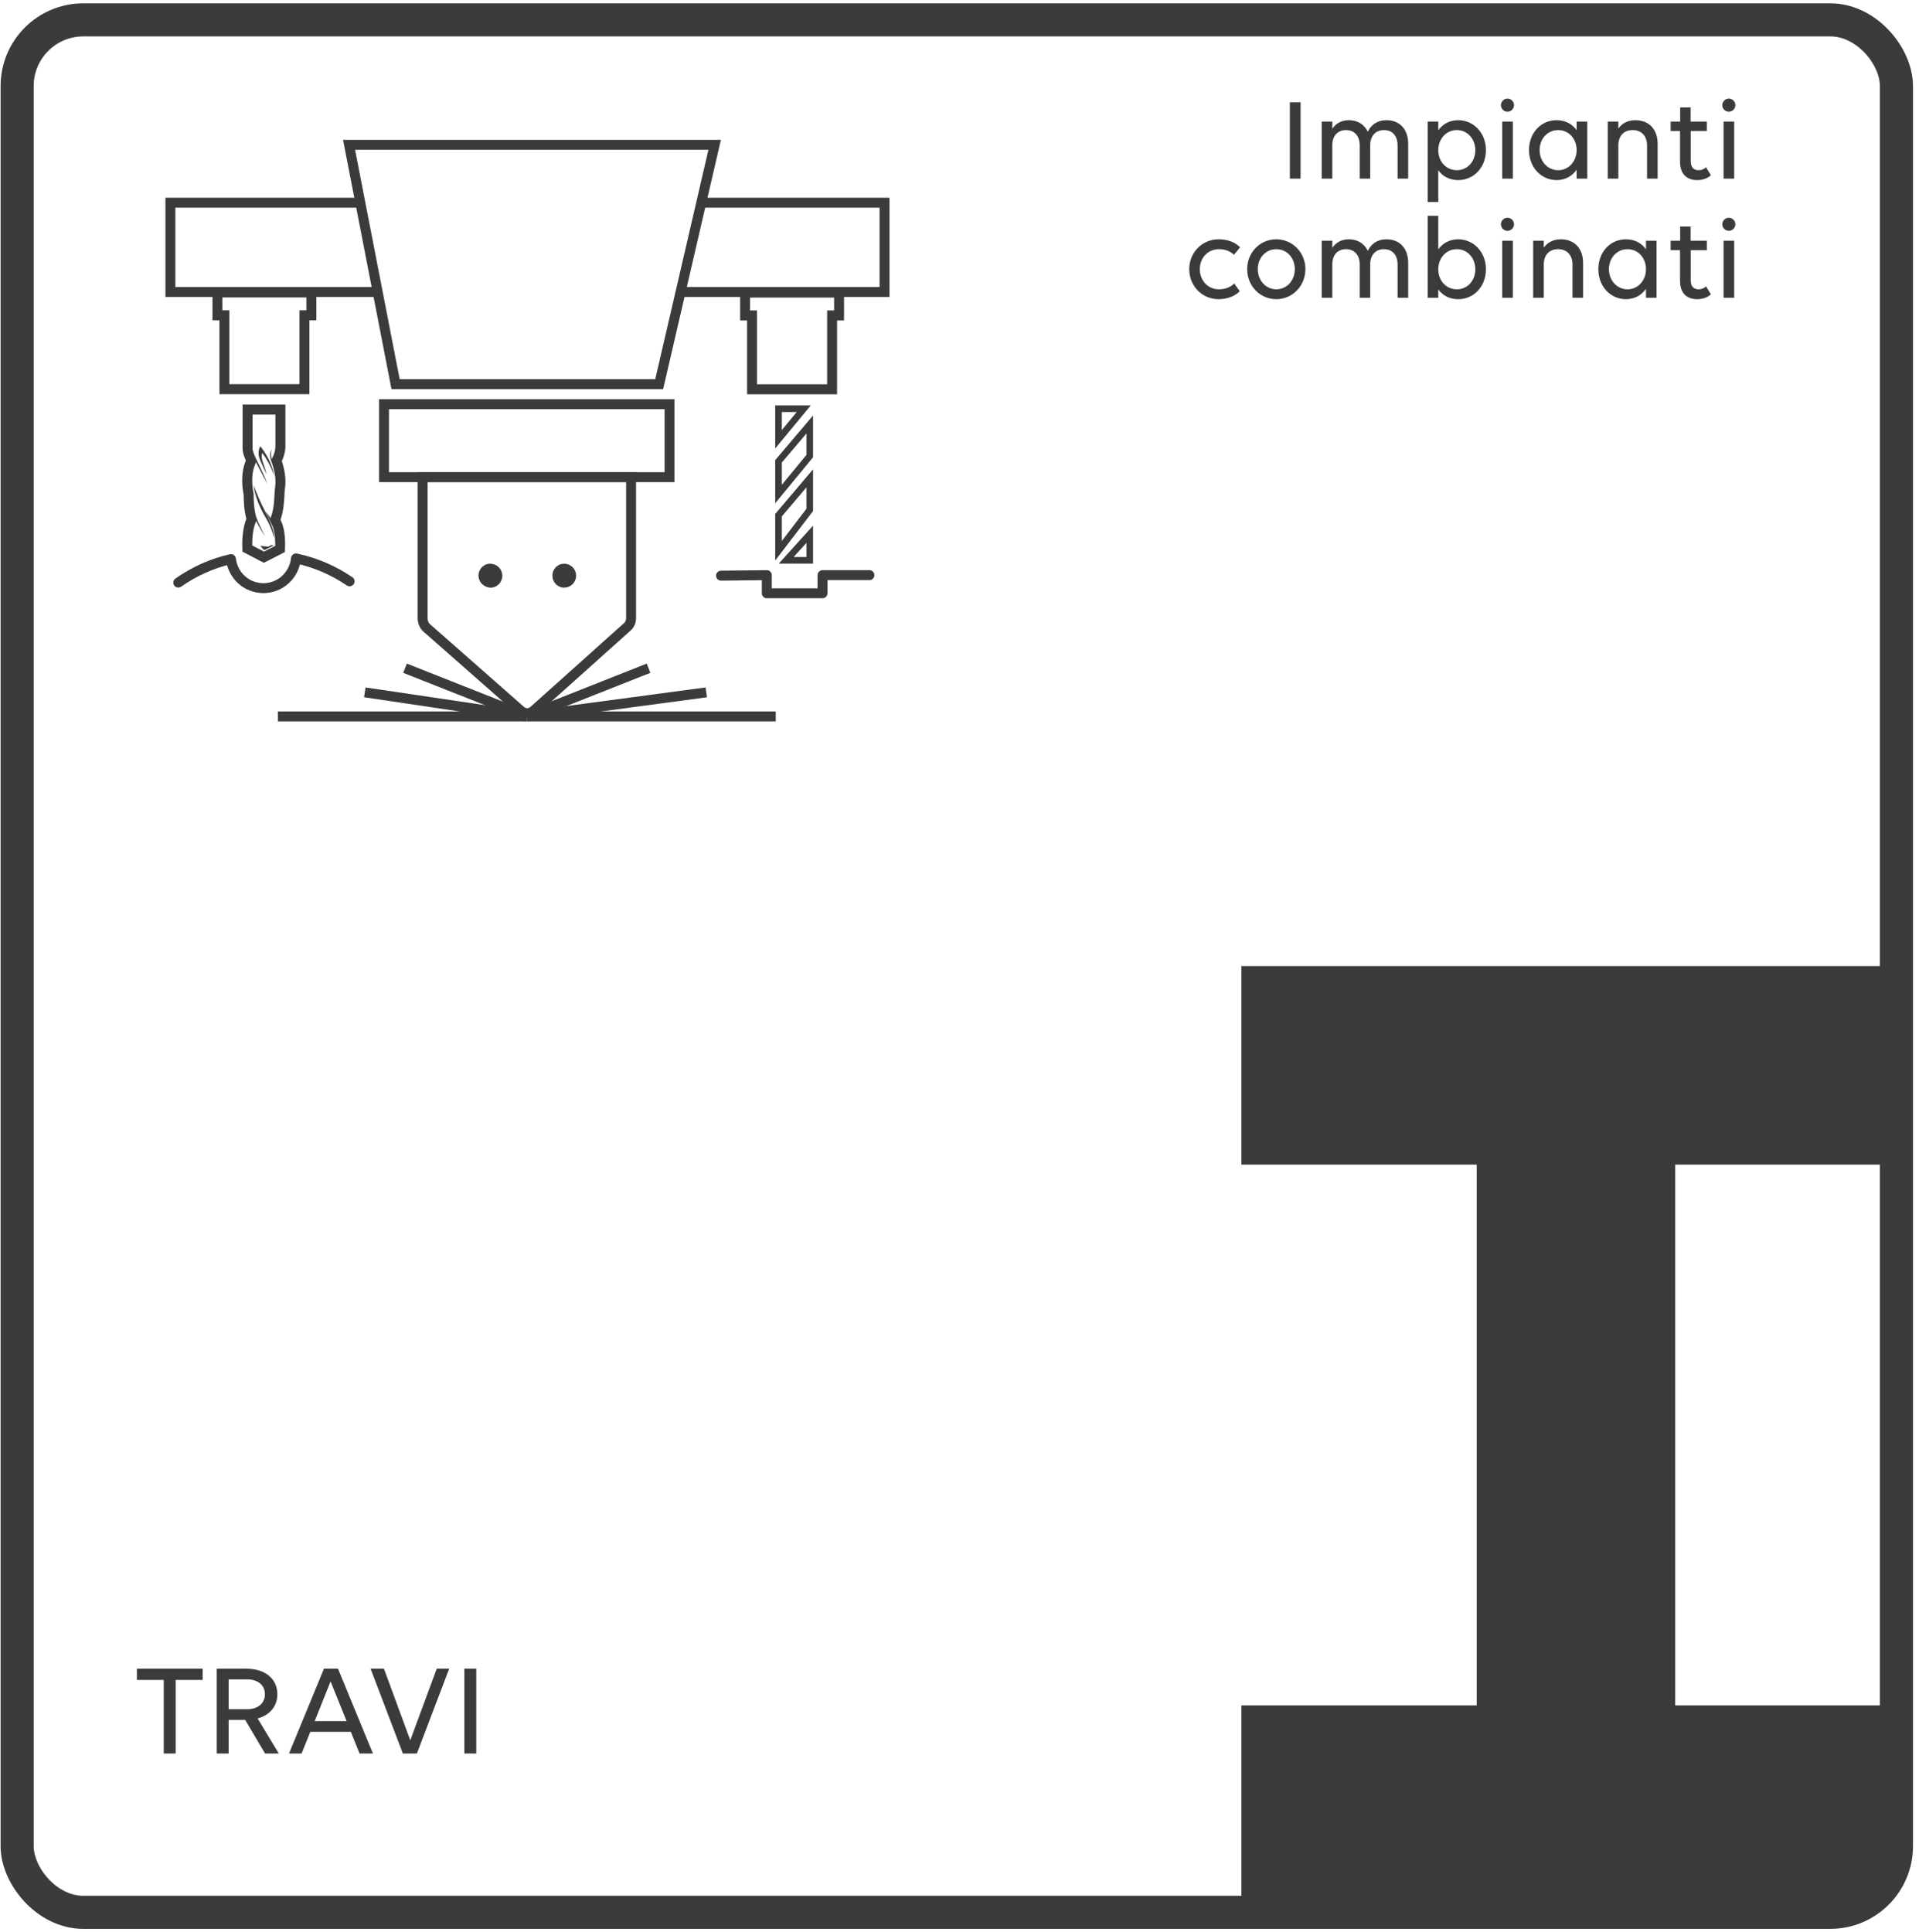 <svg xmlns="http://www.w3.org/2000/svg" width="290" height="292" viewBox="0 0 290 292" fill="none"><rect x="2.592" y="3" width="284" height="286" rx="10" stroke="#3C3B3B" stroke-width="5"></rect><g clip-path="url(#clip0_54_4906)"><path d="M126.05 44.974V46.917H125V58.075H114.4V46.917H113.35V44.974H126.05ZM127.55 43.463H111.85V48.428H112.9V59.586H126.5V48.428H127.55V43.463Z" fill="#3C3B3B"></path><path d="M46.31 44.953V46.897H45.26V58.055H34.66V46.897H33.61V44.953H46.31ZM41.62 62.647V67.551C41.62 67.551 41.61 68.438 41.04 69.394C41.04 69.394 40.84 68.448 41.06 67.904C41.06 67.904 40.56 68.538 40.99 69.696C41.43 70.854 41.76 72.294 41.58 73.553C41.4 74.812 41.58 76.504 40.89 78.296L40.12 77.279C40.12 77.279 40.67 78.417 41.17 79.485C41.66 80.552 41.59 82.496 41.59 82.496L39.89 83.362L38.12 82.435C38.12 82.435 38.03 80.109 38.73 78.74C38.73 78.74 39.17 79.757 40.06 81.066C40.06 81.066 39.26 79.596 38.77 78.276C38.28 76.957 38.33 74.57 38.33 74.57C38.33 74.57 37.65 71.962 38.69 69.858C38.69 69.858 39.87 72.224 40.44 73.161C40.44 73.161 39.57 71.086 38.96 69.878C38.36 68.669 38.17 68.145 38.17 67.783V62.657H41.63M40.26 71.63C40.03 70.522 39.68 69.918 39.58 69.334C39.48 68.75 39.64 68.458 39.64 68.458C40.88 70.139 41.45 71.912 41.45 71.912C40.97 69.273 39.31 67.43 39.31 67.43C39.01 68.186 38.94 68.77 39.43 69.827C39.92 70.885 40.25 71.63 40.25 71.63M41.45 81.348C41.5 79.857 40.15 77.511 39.55 76.252C38.95 74.993 38.31 73.322 38.31 73.322C38.51 74.842 39.12 76.494 40.12 78.176C41.12 79.857 41.45 81.348 41.45 81.348ZM40.55 82.627L39.34 82.486C39.34 82.486 39.72 82.979 39.95 83.14L41.39 82.435C41.39 82.435 41.09 82.395 40.98 82.395C40.97 82.395 40.96 82.395 40.95 82.395C40.89 82.405 40.54 82.627 40.54 82.627M47.81 43.443H32.11V48.407H33.16V59.566H46.76V48.407H47.81V43.443ZM43.12 61.136H36.66V67.773C36.66 68.307 36.82 68.85 37.15 69.596C36.28 71.731 36.66 74.007 36.82 74.742C36.82 75.356 36.85 77.088 37.23 78.407C36.55 80.059 36.61 82.234 36.61 82.496L36.64 83.372L37.42 83.775L39.19 84.701L39.87 85.054L40.56 84.701L42.26 83.835L43.05 83.432L43.08 82.546C43.09 82.163 43.14 80.17 42.52 78.84C42.48 78.75 42.43 78.649 42.39 78.548C42.86 77.189 42.92 75.93 42.98 74.903C43 74.48 43.02 74.077 43.07 73.765C43.28 72.315 42.96 70.814 42.59 69.686C43.1 68.599 43.13 67.682 43.13 67.561V62.637V61.126L43.12 61.136Z" fill="#3C3B3B"></path><path d="M52.83 87.853C50.42 86.212 47.68 85.014 44.73 84.389C44.48 86.907 42.38 88.881 39.81 88.881C37.24 88.881 35.19 86.957 34.9 84.49C32 85.155 29.31 86.383 26.94 88.045" stroke="#3C3B3B" stroke-width="1.5" stroke-linecap="round" stroke-linejoin="round"></path><path d="M79.61 108.266H117.23" stroke="#3C3B3B" stroke-width="1.5" stroke-miterlimit="10"></path><path d="M98.01 100.985L79.61 108.266" stroke="#3C3B3B" stroke-width="1.5" stroke-miterlimit="10"></path><path d="M79.61 108.266H42" stroke="#3C3B3B" stroke-width="1.5" stroke-miterlimit="10"></path><path d="M61.21 100.985L79.61 108.266" stroke="#3C3B3B" stroke-width="1.5" stroke-miterlimit="10"></path><path d="M106.73 104.631L79.61 108.266" stroke="#3C3B3B" stroke-width="1.5" stroke-miterlimit="10"></path><path d="M55.13 104.631L79.61 108.266" stroke="#3C3B3B" stroke-width="1.5" stroke-miterlimit="10"></path><path d="M85.27 88.8C86.26 88.8 87.061 87.994 87.061 86.997C87.061 86 86.26 85.195 85.27 85.195C84.29 85.185 83.49 85.97 83.481 86.957C83.481 86.977 83.481 86.987 83.481 87.007C83.481 88.004 84.29 88.81 85.27 88.81V88.8Z" fill="#3C3B3B"></path><path d="M74.12 85.185C73.14 85.165 72.33 85.96 72.31 86.947C72.3 87.652 72.7 88.296 73.33 88.599C73.57 88.73 73.85 88.8 74.12 88.81C75.11 88.81 75.91 88.004 75.91 87.007C75.91 86.01 75.11 85.205 74.12 85.205V85.185Z" fill="#3C3B3B"></path><path d="M95.37 83.976V72.113H63.87V93.392C63.87 93.976 64.08 94.55 64.5 94.903L78.63 107.34C79.26 107.924 80.1 107.924 80.72 107.34L94.74 94.782C95.16 94.429 95.37 93.966 95.37 93.382V83.966V83.976Z" stroke="#3C3B3B" stroke-width="1.5" stroke-miterlimit="10"></path><path d="M101.18 61.086H58.03V72.113H101.18V61.086Z" stroke="#3C3B3B" stroke-width="1.5" stroke-miterlimit="10"></path><path fill-rule="evenodd" clip-rule="evenodd" d="M99.62 58.055L108 21.882H52.75L59.78 58.055H99.62Z" stroke="#3C3B3B" stroke-width="1.5" stroke-miterlimit="10"></path><path d="M54.16 30.633H25.75V44.128H57.07" stroke="#3C3B3B" stroke-width="1.5" stroke-miterlimit="10"></path><path d="M105.98 30.633H133.67V44.128H102.84" stroke="#3C3B3B" stroke-width="1.5" stroke-miterlimit="10"></path><path fill-rule="evenodd" clip-rule="evenodd" d="M117.65 61.771V66.383L121.46 61.771H117.65Z" stroke="#3C3B3B" stroke-miterlimit="10"></path><path fill-rule="evenodd" clip-rule="evenodd" d="M117.65 69.717V74.661L122.37 68.921V64.148L117.65 69.717Z" stroke="#3C3B3B" stroke-miterlimit="10"></path><path fill-rule="evenodd" clip-rule="evenodd" d="M117.65 77.854V83.231L122.37 77.058V72.285L117.65 77.854Z" stroke="#3C3B3B" stroke-miterlimit="10"></path><path fill-rule="evenodd" clip-rule="evenodd" d="M122.37 84.681V80.734L118.81 84.681H122.37Z" stroke="#3C3B3B" stroke-miterlimit="10"></path><path d="M108.96 86.997L115.88 86.917V89.656H124.3V86.917H131.39" stroke="#3C3B3B" stroke-width="1.5" stroke-linecap="round" stroke-linejoin="round"></path></g><path d="M30.626 253.88H26.546V265H24.746V253.88H20.686V252.18H30.626V253.88ZM32.753 265V252.18H37.233C40.053 252.18 41.913 253.7 41.913 256.04C41.913 257.86 40.773 259.2 38.933 259.7L42.133 265H40.053L37.053 259.92H34.553V265H32.753ZM37.393 253.8H34.553V258.3H37.393C38.973 258.3 40.033 257.4 40.033 256.04C40.033 254.68 38.973 253.8 37.393 253.8ZM54.337 265L53.017 261.72H46.897L45.577 265H43.677L48.957 252.18H51.077L56.357 265H54.337ZM52.377 260.1L49.957 254.1L47.557 260.1H52.377ZM58.022 252.18L62.002 263L66.002 252.18H67.882L63.002 265H60.882L56.002 252.18H58.022ZM70.174 265V252.18H71.975V265H70.174Z" fill="#3C3B3B"></path><path d="M194.923 27V15.462H196.543V27H194.923ZM201.339 21.978V27H199.737V18.378H201.339V19.458C201.861 18.666 202.725 18.162 203.823 18.162C205.173 18.162 206.181 18.81 206.703 19.908C207.171 18.9 208.125 18.162 209.511 18.162C211.509 18.162 212.805 19.512 212.805 21.726V27H211.203V21.978C211.203 20.556 210.429 19.656 209.151 19.656C207.855 19.656 207.063 20.556 207.063 21.978V27H205.479V21.978C205.479 20.556 204.687 19.656 203.409 19.656C202.113 19.656 201.339 20.556 201.339 21.978ZM215.751 18.378H217.353V19.692C218.019 18.756 219.063 18.162 220.359 18.162C222.699 18.162 224.553 20.088 224.553 22.698C224.553 25.254 222.771 27.216 220.359 27.216C219.063 27.216 218.019 26.658 217.353 25.74V30.528H215.751V18.378ZM220.161 19.656C218.523 19.656 217.353 21.024 217.353 22.698C217.353 24.39 218.523 25.722 220.161 25.722C221.781 25.722 222.951 24.39 222.951 22.698C222.951 21.024 221.781 19.656 220.161 19.656ZM228.62 18.378V27H227.018V18.378H228.62ZM227.81 16.884C227.27 16.884 226.82 16.434 226.82 15.894C226.82 15.354 227.27 14.904 227.81 14.904C228.35 14.904 228.8 15.354 228.8 15.894C228.8 16.434 228.35 16.884 227.81 16.884ZM238.264 27V25.65C237.598 26.604 236.554 27.216 235.24 27.216C232.9 27.216 231.064 25.29 231.064 22.68C231.064 20.124 232.828 18.162 235.24 18.162C236.554 18.162 237.598 18.738 238.264 19.674V18.378H239.866V27H238.264ZM235.474 25.722C237.094 25.722 238.264 24.354 238.264 22.68C238.264 20.988 237.094 19.656 235.474 19.656C233.854 19.656 232.666 20.988 232.666 22.68C232.666 24.354 233.854 25.722 235.474 25.722ZM244.564 21.978V27H242.962V18.378H244.564V19.44C245.104 18.63 246.022 18.162 247.156 18.162C249.19 18.162 250.504 19.548 250.504 21.726V27H248.902V21.978C248.902 20.556 248.074 19.656 246.724 19.656C245.374 19.656 244.564 20.556 244.564 21.978ZM252.466 19.8V18.378H253.906V16.236H255.49V18.378H257.938V19.8H255.508V24.354C255.508 25.272 255.922 25.722 256.696 25.722C257.128 25.722 257.56 25.56 257.812 25.272L258.55 26.478C258.154 26.874 257.434 27.216 256.48 27.216C254.86 27.216 253.888 26.262 253.888 24.408V19.8H252.466ZM262.071 18.378V27H260.469V18.378H262.071ZM261.261 16.884C260.721 16.884 260.271 16.434 260.271 15.894C260.271 15.354 260.721 14.904 261.261 14.904C261.801 14.904 262.251 15.354 262.251 15.894C262.251 16.434 261.801 16.884 261.261 16.884ZM186.486 38.502C185.91 37.962 185.154 37.656 184.218 37.656C182.508 37.656 181.32 38.988 181.32 40.68C181.32 42.354 182.508 43.722 184.2 43.722C185.136 43.722 185.946 43.416 186.522 42.84L187.35 44.01C186.666 44.748 185.46 45.216 184.146 45.216C181.626 45.216 179.718 43.182 179.718 40.68C179.718 38.178 181.644 36.162 184.164 36.162C185.55 36.162 186.684 36.63 187.404 37.368L186.486 38.502ZM192.864 45.216C190.398 45.216 188.472 43.182 188.472 40.68C188.472 38.178 190.398 36.162 192.864 36.162C195.348 36.162 197.274 38.178 197.274 40.68C197.274 43.182 195.348 45.216 192.864 45.216ZM192.882 43.722C194.502 43.722 195.672 42.354 195.672 40.68C195.672 38.988 194.502 37.656 192.882 37.656C191.262 37.656 190.074 38.988 190.074 40.68C190.074 42.354 191.262 43.722 192.882 43.722ZM201.339 39.978V45H199.737V36.378H201.339V37.458C201.861 36.666 202.725 36.162 203.823 36.162C205.173 36.162 206.181 36.81 206.703 37.908C207.171 36.9 208.125 36.162 209.511 36.162C211.509 36.162 212.805 37.512 212.805 39.726V45H211.203V39.978C211.203 38.556 210.429 37.656 209.151 37.656C207.855 37.656 207.063 38.556 207.063 39.978V45H205.479V39.978C205.479 38.556 204.687 37.656 203.409 37.656C202.113 37.656 201.339 38.556 201.339 39.978ZM220.359 36.162C222.699 36.162 224.553 38.088 224.553 40.698C224.553 43.254 222.771 45.216 220.359 45.216C219.063 45.216 218.019 44.658 217.353 43.74V45H215.751V32.616H217.353V37.692C218.019 36.756 219.063 36.162 220.359 36.162ZM220.161 37.656C218.523 37.656 217.353 39.024 217.353 40.698C217.353 42.39 218.523 43.722 220.161 43.722C221.781 43.722 222.951 42.39 222.951 40.698C222.951 39.024 221.781 37.656 220.161 37.656ZM228.62 36.378V45H227.018V36.378H228.62ZM227.81 34.884C227.27 34.884 226.82 34.434 226.82 33.894C226.82 33.354 227.27 32.904 227.81 32.904C228.35 32.904 228.8 33.354 228.8 33.894C228.8 34.434 228.35 34.884 227.81 34.884ZM233.296 39.978V45H231.694V36.378H233.296V37.44C233.836 36.63 234.754 36.162 235.888 36.162C237.922 36.162 239.236 37.548 239.236 39.726V45H237.634V39.978C237.634 38.556 236.806 37.656 235.456 37.656C234.106 37.656 233.296 38.556 233.296 39.978ZM248.741 45V43.65C248.075 44.604 247.031 45.216 245.717 45.216C243.377 45.216 241.541 43.29 241.541 40.68C241.541 38.124 243.305 36.162 245.717 36.162C247.031 36.162 248.075 36.738 248.741 37.674V36.378H250.343V45H248.741ZM245.951 43.722C247.571 43.722 248.741 42.354 248.741 40.68C248.741 38.988 247.571 37.656 245.951 37.656C244.331 37.656 243.143 38.988 243.143 40.68C243.143 42.354 244.331 43.722 245.951 43.722ZM252.466 37.8V36.378H253.906V34.236H255.49V36.378H257.938V37.8H255.508V42.354C255.508 43.272 255.922 43.722 256.696 43.722C257.128 43.722 257.56 43.56 257.812 43.272L258.55 44.478C258.154 44.874 257.434 45.216 256.48 45.216C254.86 45.216 253.888 44.262 253.888 42.408V37.8H252.466ZM262.071 36.378V45H260.469V36.378H262.071ZM261.261 34.884C260.721 34.884 260.271 34.434 260.271 33.894C260.271 33.354 260.721 32.904 261.261 32.904C261.801 32.904 262.251 33.354 262.251 33.894C262.251 34.434 261.801 34.884 261.261 34.884Z" fill="#3C3B3B"></path><path d="M187.594 161H284.724" stroke="#3C3B3B" stroke-width="30" stroke-miterlimit="10"></path><path d="M238.159 271.767L238.159 161.021" stroke="#3C3B3B" stroke-width="30" stroke-miterlimit="10"></path><path d="M187.594 272.724H284.724" stroke="#3C3B3B" stroke-width="30" stroke-miterlimit="10"></path><defs><clipPath id="clip0_54_4906"><rect width="109.42" height="87.895" fill="white" transform="translate(25 21.127)"></rect></clipPath></defs></svg>